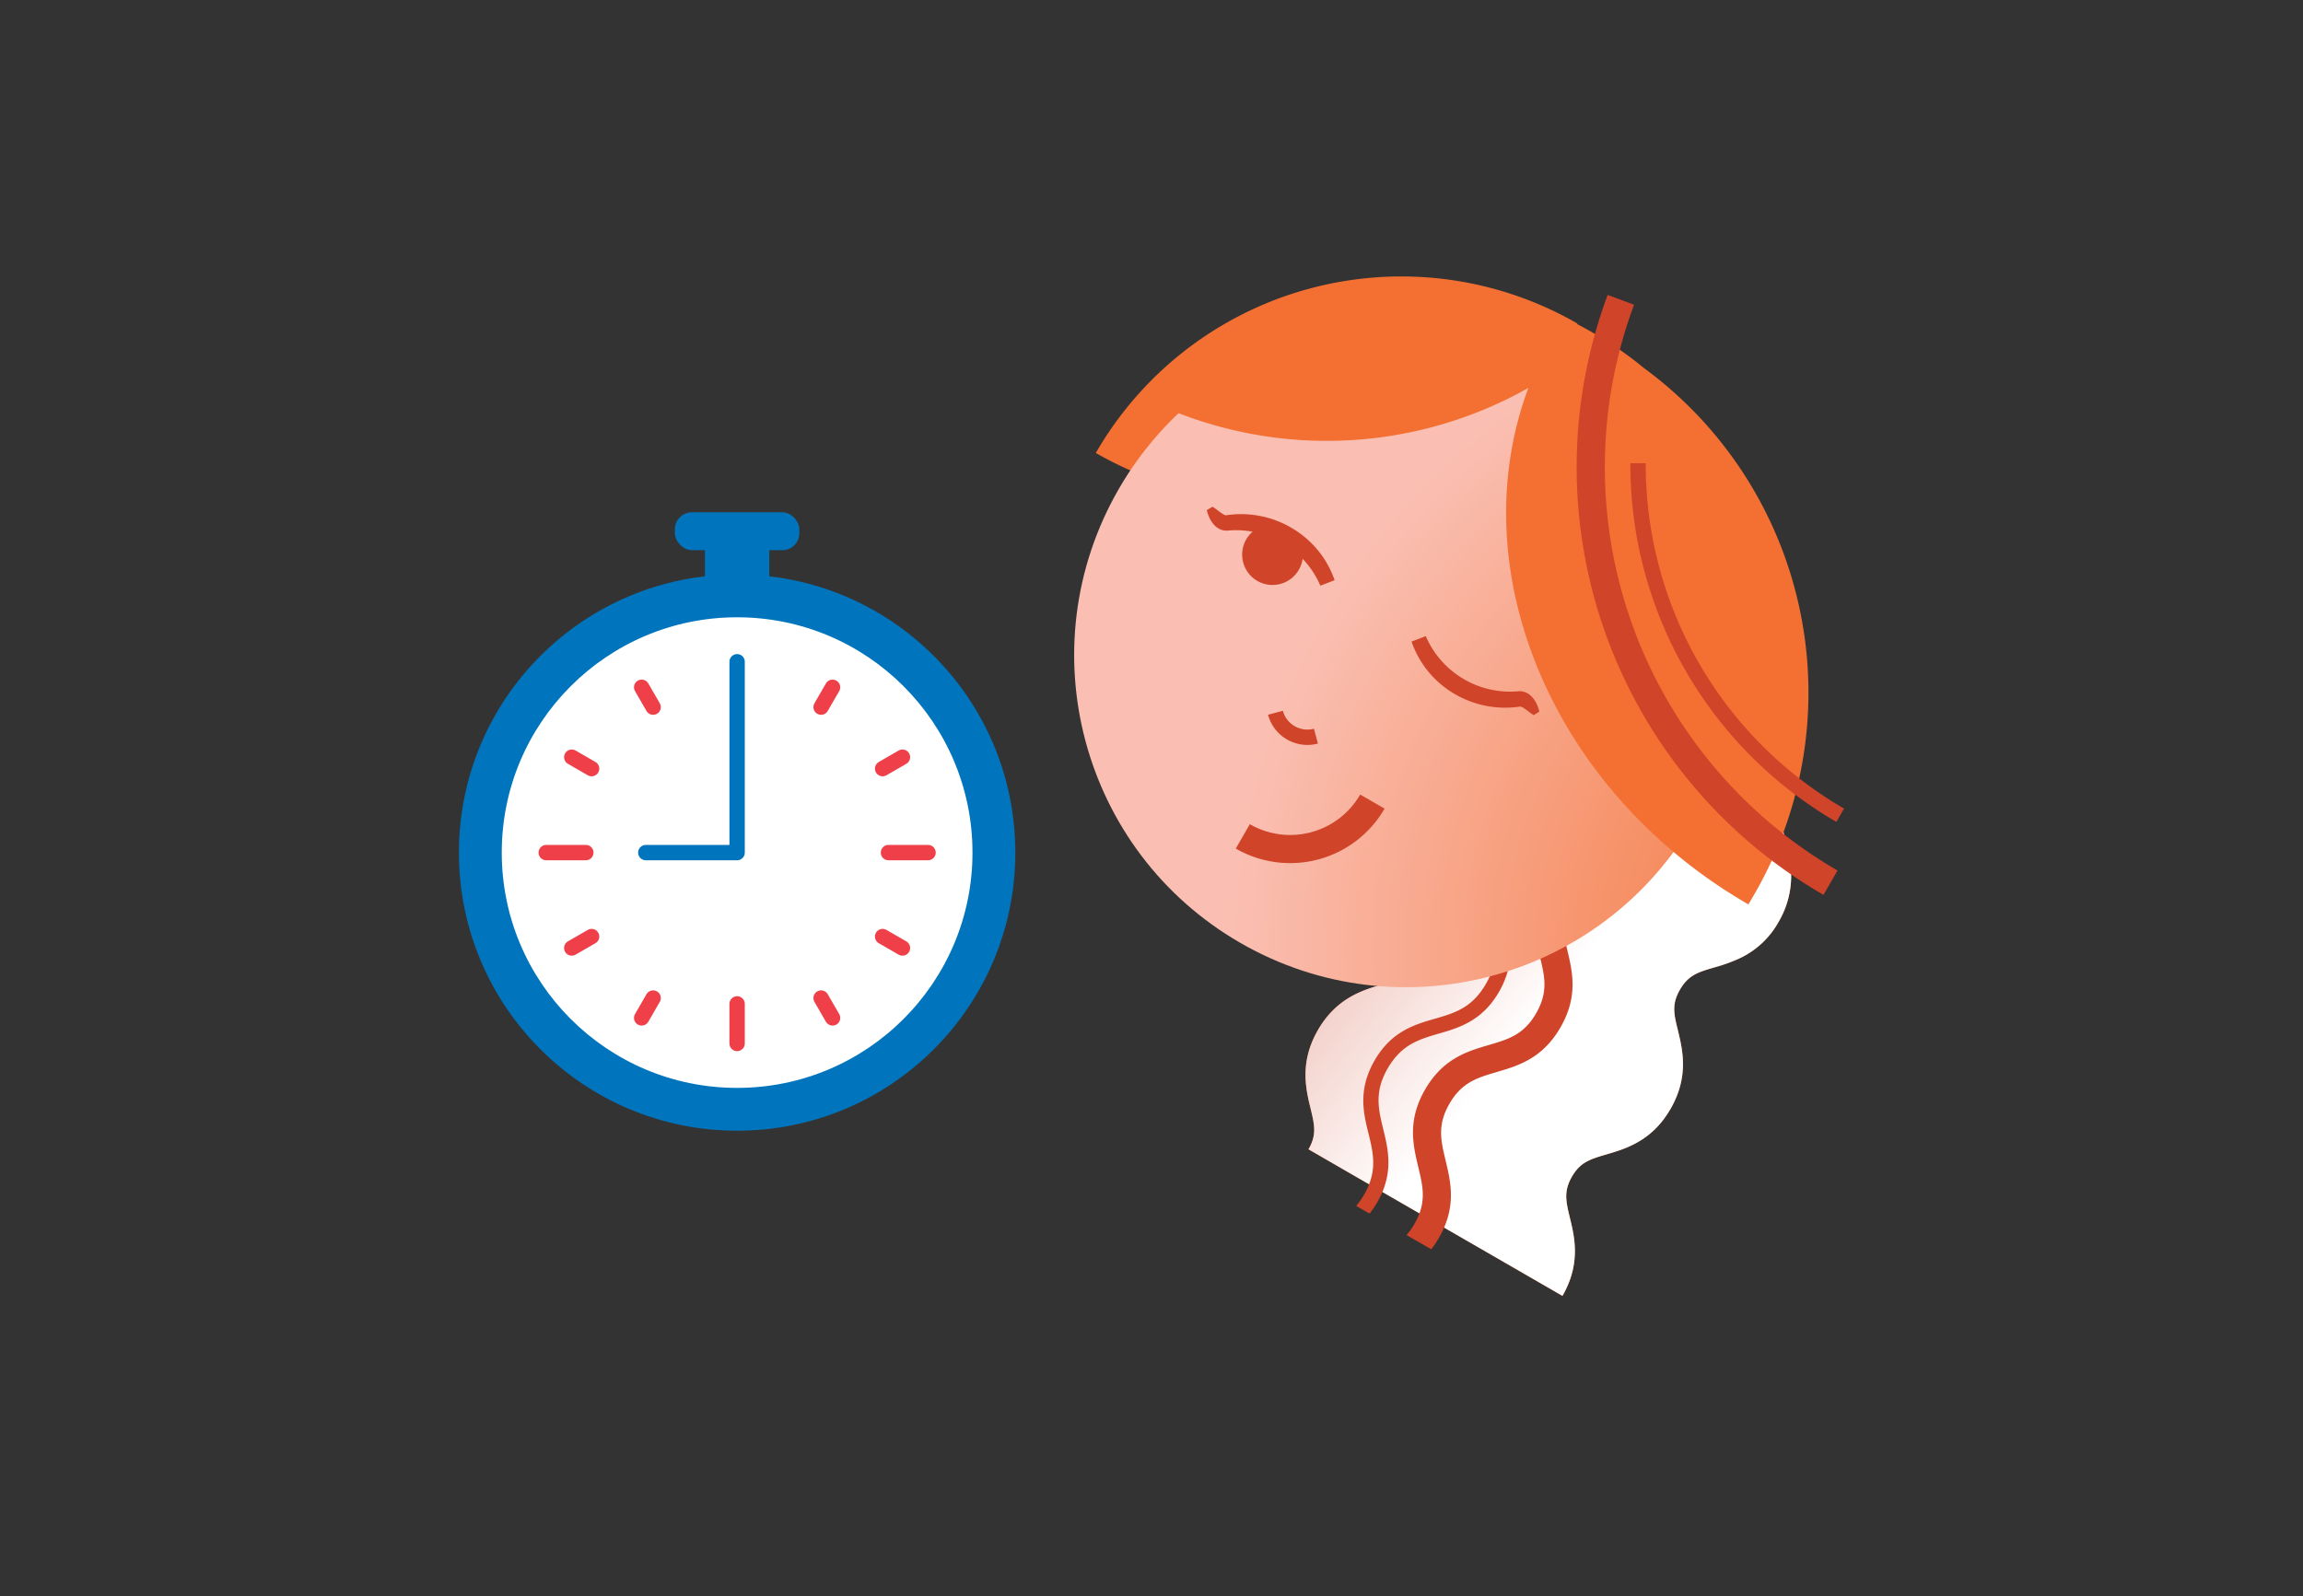 <svg xmlns="http://www.w3.org/2000/svg" viewBox="0 0 450 312.03"><rect x="0" y="0" width="450" height="312.03" fill="#333333" stroke="none"/><defs><radialGradient id="Nepojmenovaný_přechod_5" cx="6429.07" cy="1824.92" r="130.18" gradientTransform="matrix(0 -1 -1 0 2097.77 6669.08)" gradientUnits="userSpaceOnUse"><stop offset="0" stop-color="#f37032"/><stop offset="1" stop-color="#fabfb2"/></radialGradient><linearGradient id="Nepojmenovaný_přechod_9" x1="6598.62" y1="1826.26" x2="6463.4" y2="1846.67" gradientTransform="matrix(-.87 -.5 -.5 .87 6850.53 1819.52)" gradientUnits="userSpaceOnUse"><stop offset="0" stop-color="#d04429"/><stop offset="1" stop-color="#fff"/></linearGradient><style>.cls-2{fill:#f37032}.cls-4{fill:#d04429}.cls-8{fill:#0074bc}</style></defs><g style="isolation:isolate"><g id="art"><path class="cls-2" d="M308.23 63.24a68.9 68.9 0 00-94.11 25.29 68.91 68.91 0 0094.11-25.29zm30.97 37.7a77.83 77.83 0 0113.42 42.29c.07 3.64-2.45 12.26-3.24 13.63-1.64 2.85-1.17 4.79-.39 8 .13.58.28 1.18.42 1.81a17.75 17.75 0 01-1.87 13.5 16.91 16.91 0 01-7.81 7.22 32.21 32.21 0 01-4.71 1.68c-3.18.93-5.1 1.49-6.76 4.36s-1.18 4.8-.39 8c.91 3.8 2.18 9-1.45 15.3s-8.77 7.8-12.53 8.9c-3.18.94-5.1 1.5-6.74 4.35s-1.18 4.81-.41 8c.93 3.8 2.19 9-1.44 15.3l-8.55-4.94-23.36-13.48-17.71-10.23c1.65-2.86 1.17-4.8.4-8 0-.1-.05-.21-.08-.31-.91-3.77-2-8.88 1.52-15 3.64-6.29 8.78-7.8 12.53-8.9 3.18-.94 5.1-1.5 6.75-4.36s1.18-4.81.39-8c-.91-3.8-2.17-9 1.45-15.29s8.78-7.8 12.53-8.91c3.18-.93 5.1-1.5 6.75-4.35s1.18-4.81.4-8c-.92-3.8-2.19-9 1.45-15.29s8.77-7.81 12.52-8.91c3.18-.93 5.1-1.5 6.75-4.36s1.18-4.8.4-8c-.92-3.79 7-3.72 10.62-10A18.45 18.45 0 01333 93a74.41 74.41 0 016.2 7.94z"/><path d="M339.2 100.94a77.83 77.83 0 0113.42 42.29c.07 3.64-2.45 12.26-3.24 13.63-1.64 2.85-1.17 4.79-.39 8 .13.58.28 1.18.42 1.81a17.75 17.75 0 01-1.87 13.5 16.91 16.91 0 01-7.81 7.22 32.21 32.21 0 01-4.71 1.68c-3.18.93-5.1 1.49-6.76 4.36s-1.18 4.8-.39 8c.91 3.8 2.18 9-1.45 15.3s-8.77 7.8-12.53 8.9c-3.18.94-5.1 1.5-6.74 4.35s-1.18 4.81-.41 8c.93 3.8 2.19 9-1.44 15.3l-8.55-4.94-23.36-13.48-17.71-10.23c1.65-2.86 1.17-4.8.4-8 0-.1-.05-.21-.08-.31-.91-3.77-2-8.88 1.52-15 3.64-6.29 8.78-7.8 12.53-8.9 3.18-.94 5.1-1.5 6.75-4.36s1.18-4.81.39-8c-.91-3.8-2.17-9 1.45-15.29s8.78-7.8 12.53-8.91c3.18-.93 5.1-1.5 6.75-4.35s1.18-4.81.4-8c-.92-3.8-2.19-9 1.45-15.29s8.77-7.81 12.52-8.91c3.18-.93 5.1-1.5 6.75-4.36s1.18-4.8.4-8c-.92-3.79 7-3.72 10.62-10A18.45 18.45 0 01333 93a74.41 74.41 0 016.2 7.94z" style="mix-blend-mode:multiply" fill="url(#Nepojmenovaný_přechod_9)"/><path class="cls-4" d="M277.13 228.12c-1-4.24-2.2-9.05 1.32-15.15s8.27-7.49 12.46-8.72c3.81-1.12 6.82-2 9.24-6.19s1.68-7.24.74-11.1c-1-4.24-2.19-9.05 1.33-15.15s8.26-7.49 12.45-8.72c3.81-1.12 6.82-2 9.24-6.19l.22-.41 4.76 2.75-.22.41c-3.52 6.09-8.26 7.49-12.45 8.72-3.81 1.12-6.82 2-9.24 6.19s-1.68 7.24-.74 11.1c1 4.24 2.19 9.05-1.33 15.15s-8.27 7.49-12.45 8.72c-3.81 1.12-6.82 2-9.24 6.19s-1.68 7.24-.75 11.1c1 4.24 2.2 9.05-1.32 15.14a19.32 19.32 0 01-1.49 2.21l-4.83-2.78a12.85 12.85 0 001.55-2.18c2.42-4.21 1.68-7.21.75-11.09z"/><path class="cls-4" d="M267.39 221.5c-1-4-2.07-8.56 1.2-14.23s7.76-7 11.72-8.14 7.3-2.14 10-6.77 1.84-8.05.88-12-2.08-8.56 1.19-14.23 7.76-7 11.72-8.14 7.3-2.14 10-6.77l.22-.41 2.59 1.5-.22.41c-3.27 5.66-7.76 7-11.72 8.15s-7.3 2.14-10 6.76-1.84 8.06-.88 12 2.08 8.57-1.19 14.23-7.76 7-11.72 8.15-7.3 2.14-10 6.76-1.84 8.06-.88 12 2.08 8.56-1.19 14.23a17.28 17.28 0 01-1.51 2.2l-2.6-1.5a14.86 14.86 0 001.53-2.18c2.66-4.63 1.83-8.05.86-12.02z"/><ellipse cx="274.8" cy="128" rx="64.97" ry="64.88" transform="rotate(-60 274.797 127.997)" fill="url(#Nepojmenovaný_přechod_5)"/><path class="cls-2" d="M222.65 77.33A72.71 72.71 0 01311.2 65a72 72 0 0110 6.92 78.69 78.69 0 0121.6 102.85l-1.16 2c-38.43-22.19-56.25-65.39-43-100.95a80.17 80.17 0 01-75.99 1.51z"/><path class="cls-4" d="M356.3 174.9l2.75-4.76a91.08 91.08 0 01-39.76-110.58l-5.16-1.92A96.58 96.58 0 00356.3 174.9z"/><path class="cls-4" d="M358.82 160.64l1.5-2.6a77.79 77.79 0 01-38.75-67.5h-3a80.8 80.8 0 0040.25 70.1z"/><ellipse class="cls-4" cx="248.65" cy="108.39" rx="5.95" ry="5.94" transform="rotate(-60 248.65 108.386)"/><path d="M268.16 156.67a18.54 18.54 0 01-25.32 6.8" stroke-width="5.5" stroke="#d04429" stroke-miterlimit="10" fill="none"/><path d="M257.13 143.88a6.46 6.46 0 01-7.91-4.57" stroke-width="3" stroke="#d04429" stroke-miterlimit="10" fill="none"/><path class="cls-4" d="M258 114.49a17.93 17.93 0 00-18.19-10.78c-2.26.11-3.58-2.12-4-4l1.1-.67c.83.46 1.88 1.52 2.63 1.68h-.13.11a19.49 19.49 0 0117.19 5.92 18.91 18.91 0 014.07 6.76l-2.8 1.08zm20.59 9.84a17.94 17.94 0 0018.19 10.77c2.26-.1 3.59 2.12 4 4l-1.1.67c-.83-.47-1.88-1.52-2.63-1.68h.13-.11a19.53 19.53 0 01-17.19-5.92 19.24 19.24 0 01-4.07-6.77l2.8-1.07z"/><circle class="cls-8" cx="144.03" cy="166.64" r="54.36"/><circle cx="144.03" cy="166.64" r="45.99" fill="#fff"/><path class="cls-8" d="M137.74 103.35h12.58v10.93h-12.58z"/><rect class="cls-8" x="131.87" y="100.13" width="24.32" height="7.4" rx="3.31"/><path d="M125.38 134.33l2.24 3.88m-15.9 9.78l3.88 2.24m-8.87 16.41h7.74m-2.75 18.65l3.88-2.24m9.78 15.9l2.24-3.88m16.41 8.88v-7.74m18.65 2.74l-2.24-3.88m15.9-9.78l-3.88-2.24m8.88-16.41h-7.74m2.74-18.65l-3.88 2.24m-9.78-15.9l-2.24 3.88" stroke="#ef404a" stroke-linecap="round" stroke-linejoin="round" fill="none" stroke-width="3"/><path stroke="#0074bc" stroke-linecap="round" stroke-linejoin="round" stroke-width="3" fill="none" d="M144.03 129.34v37.3h-17.84"/></g></g></svg>